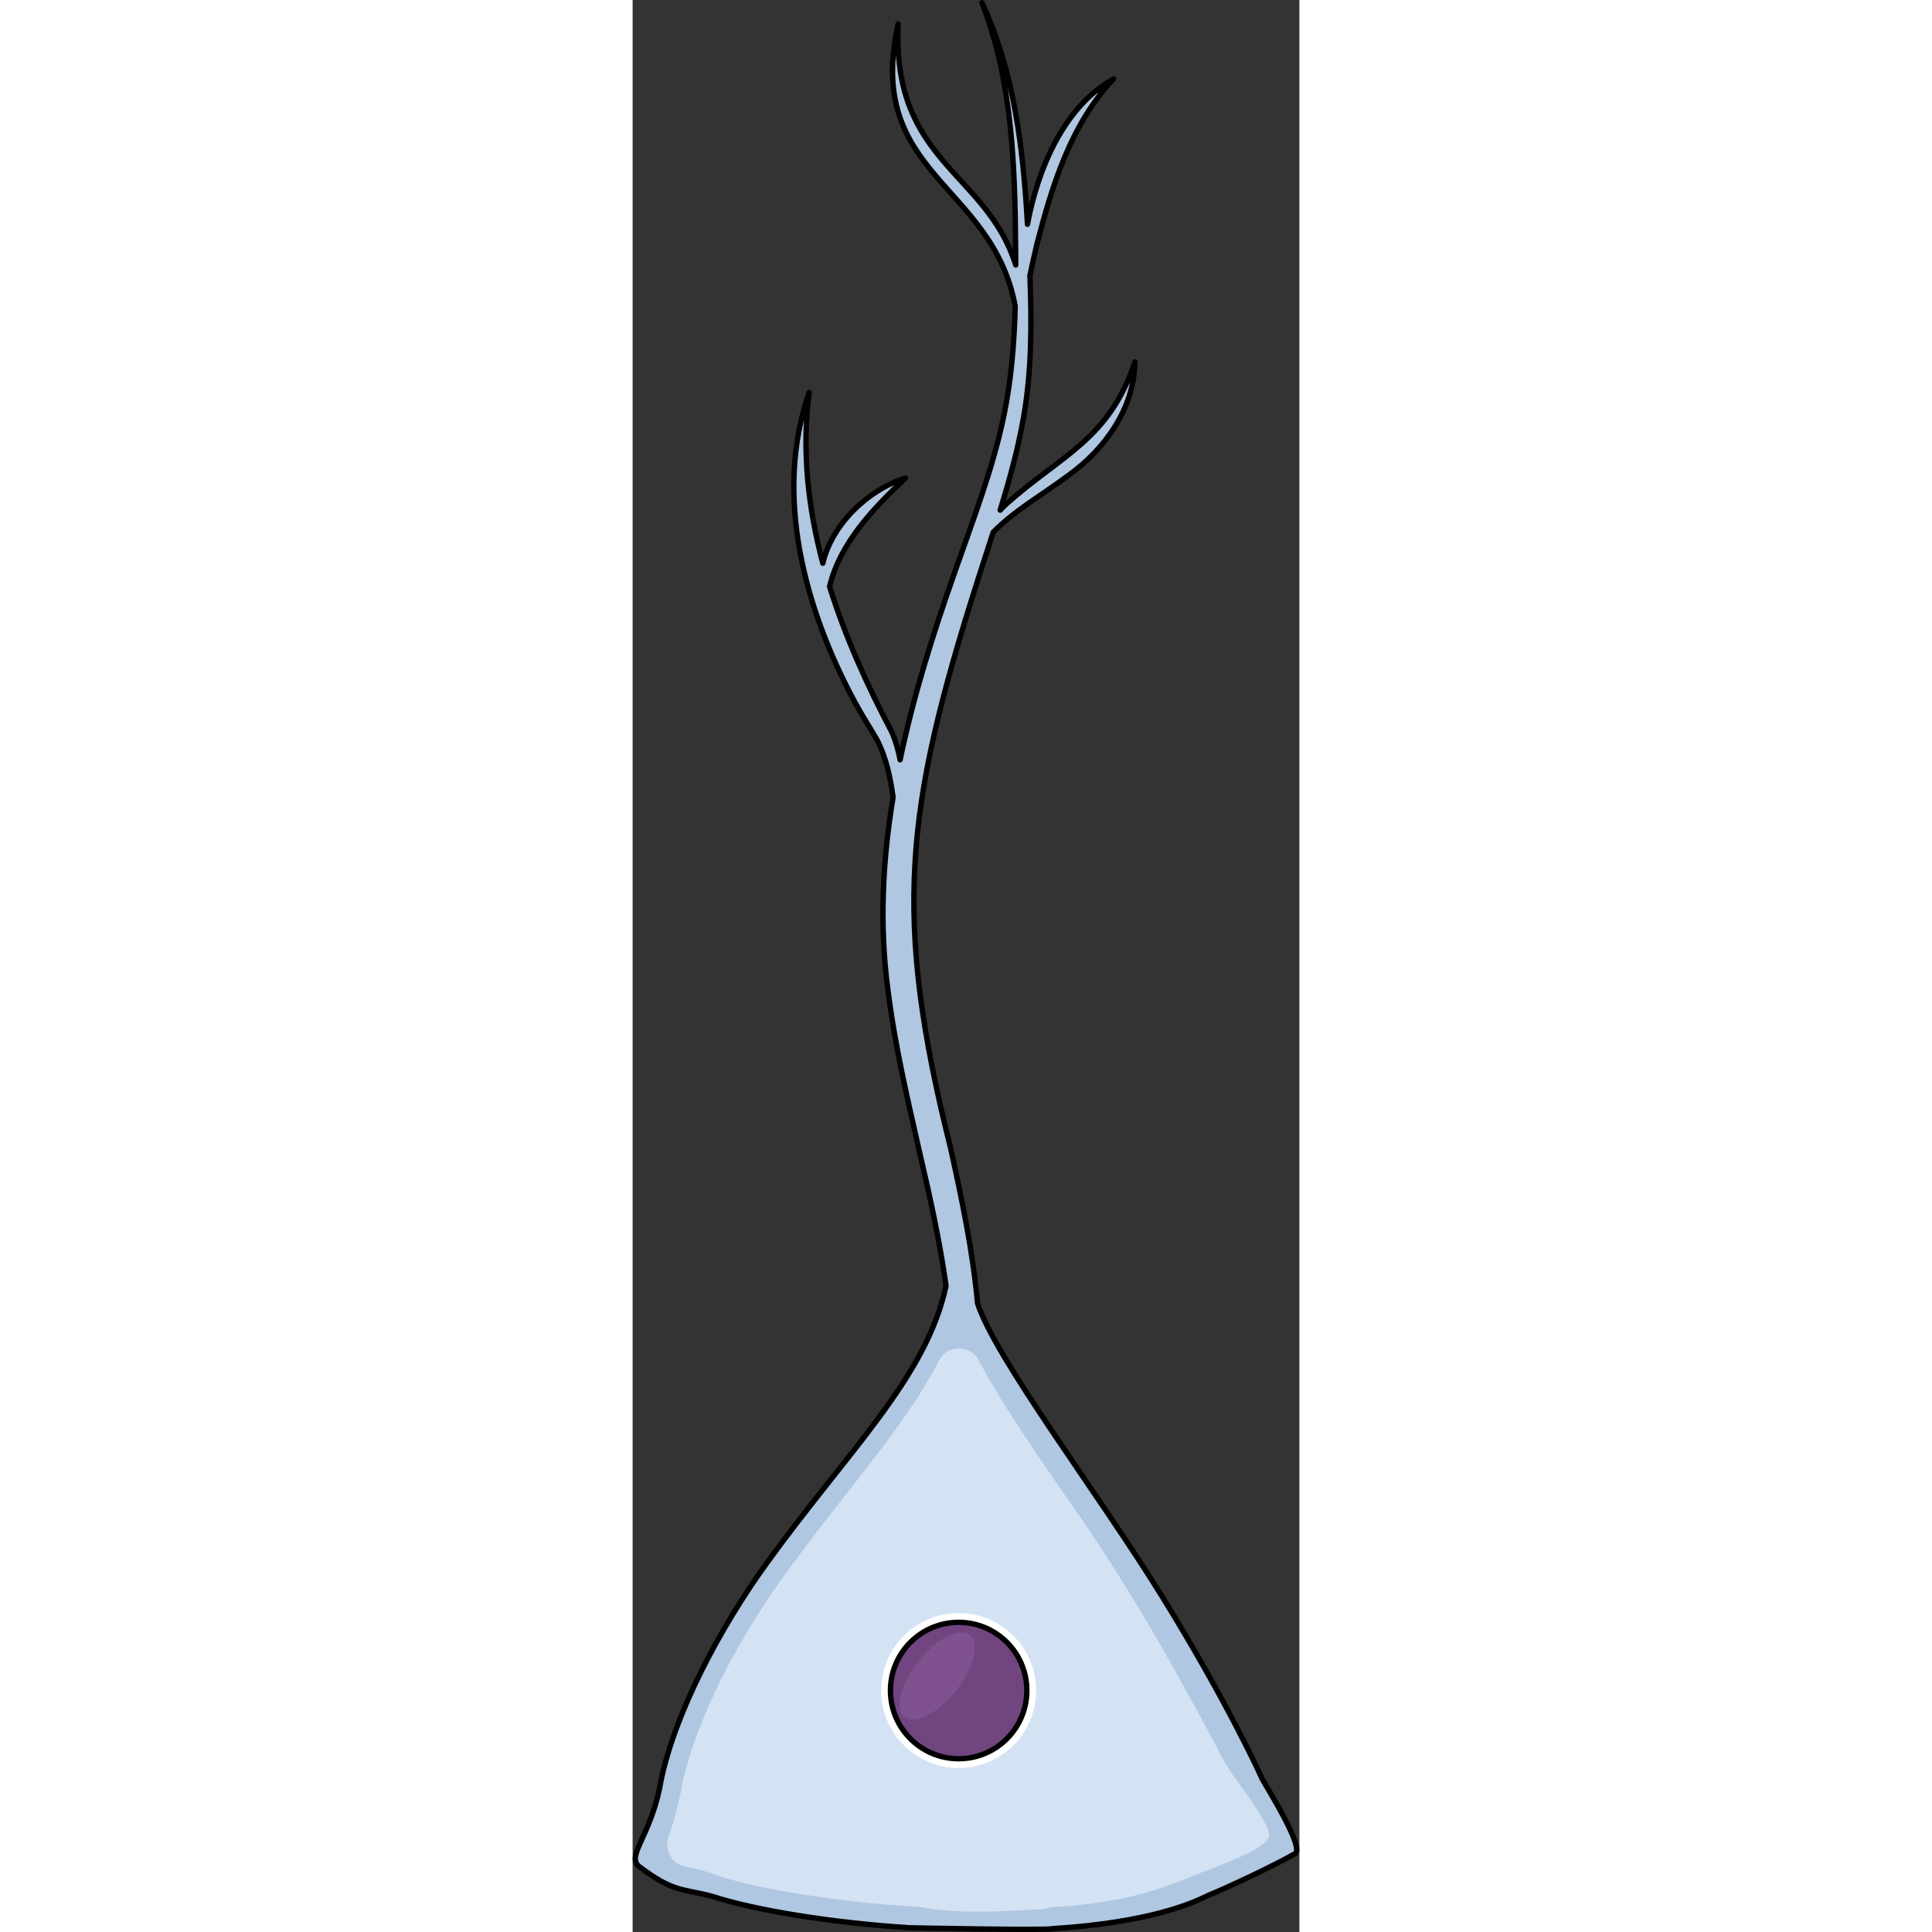 <?xml version="1.0" encoding="utf-8"?>
<!-- Created by: Science Figures, www.sciencefigures.org, Generator: Science Figures Editor -->
<svg version="1.1" id="Camada_1" xmlns="http://www.w3.org/2000/svg" xmlns:xlink="http://www.w3.org/1999/xlink" 
	 width="800px" height="800px" viewBox="0 0 124.561 360.927" enable-background="new 0 0 124.561 360.927"
	 xml:space="preserve">
<rect x="0" y="0" width="124.561" height="360.927" fill="#333333" stroke="none"/>
<g>
	<g>
		<path fill="#B0C7E1" d="M123.76,346.282c-1.95,1.12-5.1,2.7-8.2,4.18c-3.1,1.48-6.15,2.86-7.9,3.56
			c-7.15,3.62-17.66,5.55-29.21,6.27c-0.77,0.38-26.82-0.16-26.82-0.16c-7.47-0.49-14.64-1.31-20.94-2.33
			c-6.3-1.01-11.72-2.22-15.67-3.49c-5.47-1.53-7.189-0.6-13.77-5.6c-0.53-0.4-0.75-0.88-0.75-1.46c0-2.33,3.45-6.44,4.84-14.79
			c2.64-12.5,10.79-28.12,19.76-40.51c15.21-21,29.83-34.69,33.45-51.77h5.28c0.11,0.82,0.229,1.69,0.27,2.1
			c2.15,9.56,22.31,35.75,34.88,56.07c12.48,20.19,18.64,34,18.64,34C119.84,336.142,125.41,345.332,123.76,346.282z"/>
	</g>
	<path fill="#D3E3F4" d="M110.405,328.838c-6.708-12.716-16.01-29.874-26.991-45.71c-7.522-10.85-14.384-20.746-18.759-28.985
		c-1.578-2.972-5.862-2.988-7.402,0.004c-4.264,8.287-10.5,16.244-17.346,24.98c-3.735,4.766-7.598,9.694-11.566,15.176
		c-10.276,14.192-17.532,29.757-19.406,40.764l-0.002,0c0,0-0.738,3.882-2.224,8.112c-0.878,2.496,0.692,5.156,3.304,5.58
		c2.414,0.392,4.317,1.078,4.317,1.078c6.57,2.518,21.936,5.435,39.798,6.443c-0.001,0-0.005,0.002-0.005,0.002
		s0.13,0.026,0.358,0.094c0.205,0.061,0.42,0.109,0.632,0.14c7.134,1.023,14.141,0.564,21.228,0.152
		c0.262-0.015,0.519-0.057,0.773-0.121c0.256-0.064,0.517-0.125,0.786-0.182c0.196-0.041,0.404-0.067,0.604-0.08
		c14.526-0.947,20.532-3.63,25.852-5.687c2.628-1.182,12.694-4.458,14.237-6.99C120.55,341.996,112.374,332.572,110.405,328.838z"/>
	<path fill="#FFFFFF" d="M75.379,315.817c0,7.992-6.48,14.472-14.472,14.472c-7.992,0-14.473-6.479-14.473-14.472
		c0-7.992,6.48-14.471,14.473-14.471C68.898,301.347,75.379,307.825,75.379,315.817z"/>
	<path fill="#714580" d="M73.648,315.817c0,7.039-5.705,12.743-12.741,12.743c-7.039,0-12.744-5.704-12.744-12.743
		c0-7.037,5.705-12.742,12.744-12.742C67.943,303.075,73.648,308.78,73.648,315.817z"/>
	<path fill="none" stroke="#000000" stroke-miterlimit="10" d="M73.648,315.817c0,7.039-5.705,12.743-12.741,12.743
		c-7.039,0-12.744-5.704-12.744-12.743c0-7.037,5.705-12.742,12.744-12.742C67.943,303.075,73.648,308.78,73.648,315.817z"/>
	<path fill="#7F528F" d="M60.394,315.868c-3.363,4.226-7.65,6.412-9.575,4.883c-1.923-1.529-0.755-6.199,2.61-10.426
		c3.365-4.229,7.65-6.416,9.574-4.885C64.926,306.969,63.759,311.639,60.394,315.868z"/>
	<path fill="#B0C7E1" d="M69.863,94.106c-0.411,0.385-0.812,0.786-1.204,1.199C70.4,89.67,71.976,83.978,73,78.146
		c1.579-8.832,1.562-17.792,1.222-26.697c0.423-1.938,0.84-3.874,1.298-5.808c2.85-11.009,6.345-22.451,14.316-30.891
		c-9.058,5.04-14.073,16.409-16.069,27.145C72.953,27.77,71.304,13.379,65.256,0.5c5.734,14.704,6.167,30.556,6.299,46.118
		c0.008,0.96,0.01,1.92,0.012,2.881C66.053,31.977,48.462,30.445,49.602,4.464c-6.27,28.329,17.561,29.612,21.877,52.766
		c-0.188,6.804-0.724,13.586-2.084,20.234c-2.078,10.138-5.864,19.815-9.28,29.618c-3.998,11.32-7.67,22.991-10.147,34.86
		c-0.323-1.753-0.804-3.47-1.52-5.124c-4.574-8.672-8.72-17.804-11.655-27.24c1.973-8.167,8.084-14.507,14.187-20.278
		c-7.018,2.21-13.742,8.606-15.446,15.921c-2.769-10.366-3.963-21.064-2.554-31.898c-6.646,19.151-0.846,40.342,8.424,57.638
		c1.292,2.44,2.92,4.936,4.247,7.242c1.73,3.354,2.492,7.014,3.005,10.747c-1.96,11.859-2.572,23.884-0.968,35.924
		c1.317,10.582,3.764,20.848,6.06,31.011c2.387,10.14,4.531,20.242,5.557,30.409c0.135,1.447,1.406,2.532,2.866,2.426
		c1.479-0.107,2.591-1.392,2.484-2.87c-0.769-10.66-2.986-21.043-5.223-31.254c-10.946-43.565-8.518-63.54,4.997-106.07
		c0.963-3.03,1.959-6.06,2.935-9.1c4.077-4.146,9.248-7.017,14.05-10.619c6.862-4.911,12.305-12.573,12.423-21.199
		C89.077,82.074,80.2,84.922,69.863,94.106z"/>
	<path fill="none" stroke="#000000" stroke-linecap="round" stroke-linejoin="round" stroke-miterlimit="10" d="M117.62,332.352
		c0,0-6.16-13.81-18.64-34C86.903,278.83,67.832,253.9,64.444,243.493c-0.903-9.834-2.942-19.442-5.014-28.898
		c-10.946-43.565-8.518-63.54,4.997-106.07c0.963-3.03,1.959-6.06,2.935-9.1c4.077-4.146,9.248-7.017,14.05-10.619
		c6.862-4.911,12.305-12.573,12.423-21.199C89.077,82.074,80.2,84.922,69.863,94.106c-0.411,0.385-0.812,0.786-1.204,1.199
		C70.4,89.67,71.976,83.978,73,78.146c1.579-8.832,1.562-17.792,1.222-26.697c0.423-1.938,0.84-3.874,1.298-5.808
		c2.85-11.009,6.345-22.451,14.316-30.891c-9.058,5.04-14.073,16.409-16.069,27.145C72.953,27.77,71.304,13.379,65.256,0.5
		c5.734,14.704,6.167,30.556,6.299,46.118c0.008,0.96,0.01,1.92,0.012,2.881C66.053,31.977,48.462,30.445,49.602,4.464
		c-6.27,28.329,17.561,29.612,21.877,52.766c-0.188,6.804-0.724,13.586-2.084,20.234c-2.078,10.138-5.864,19.815-9.28,29.618
		c-3.998,11.32-7.67,22.991-10.147,34.86c-0.323-1.753-0.804-3.47-1.52-5.124c-4.574-8.672-8.72-17.804-11.655-27.24
		c1.973-8.167,8.084-14.507,14.187-20.278c-7.018,2.21-13.742,8.606-15.446,15.921c-2.769-10.366-3.963-21.064-2.554-31.898
		c-6.646,19.151-0.846,40.342,8.424,57.638c1.292,2.44,2.92,4.936,4.247,7.242c1.73,3.354,2.492,7.014,3.005,10.747
		c-1.96,11.859-2.572,23.884-0.968,35.924c1.317,10.582,3.764,20.848,6.06,31.011c1.908,8.108,3.651,16.193,4.802,24.305
		c-3.623,17.077-18.241,30.766-33.449,51.763c-8.97,12.39-17.12,28.01-19.76,40.51c-1.39,8.35-4.84,12.46-4.84,14.79
		c0,0.58,0.22,1.06,0.75,1.46c6.58,5,8.3,4.07,13.77,5.6c3.95,1.27,9.37,2.48,15.67,3.49c6.3,1.02,13.47,1.84,20.94,2.33
		c0,0,26.05,0.54,26.82,0.16c11.55-0.72,22.06-2.65,29.21-6.27c1.75-0.7,4.8-2.08,7.9-3.56c3.1-1.48,6.25-3.06,8.2-4.18
		C125.41,345.332,119.84,336.142,117.62,332.352z"/>
</g>
</svg>